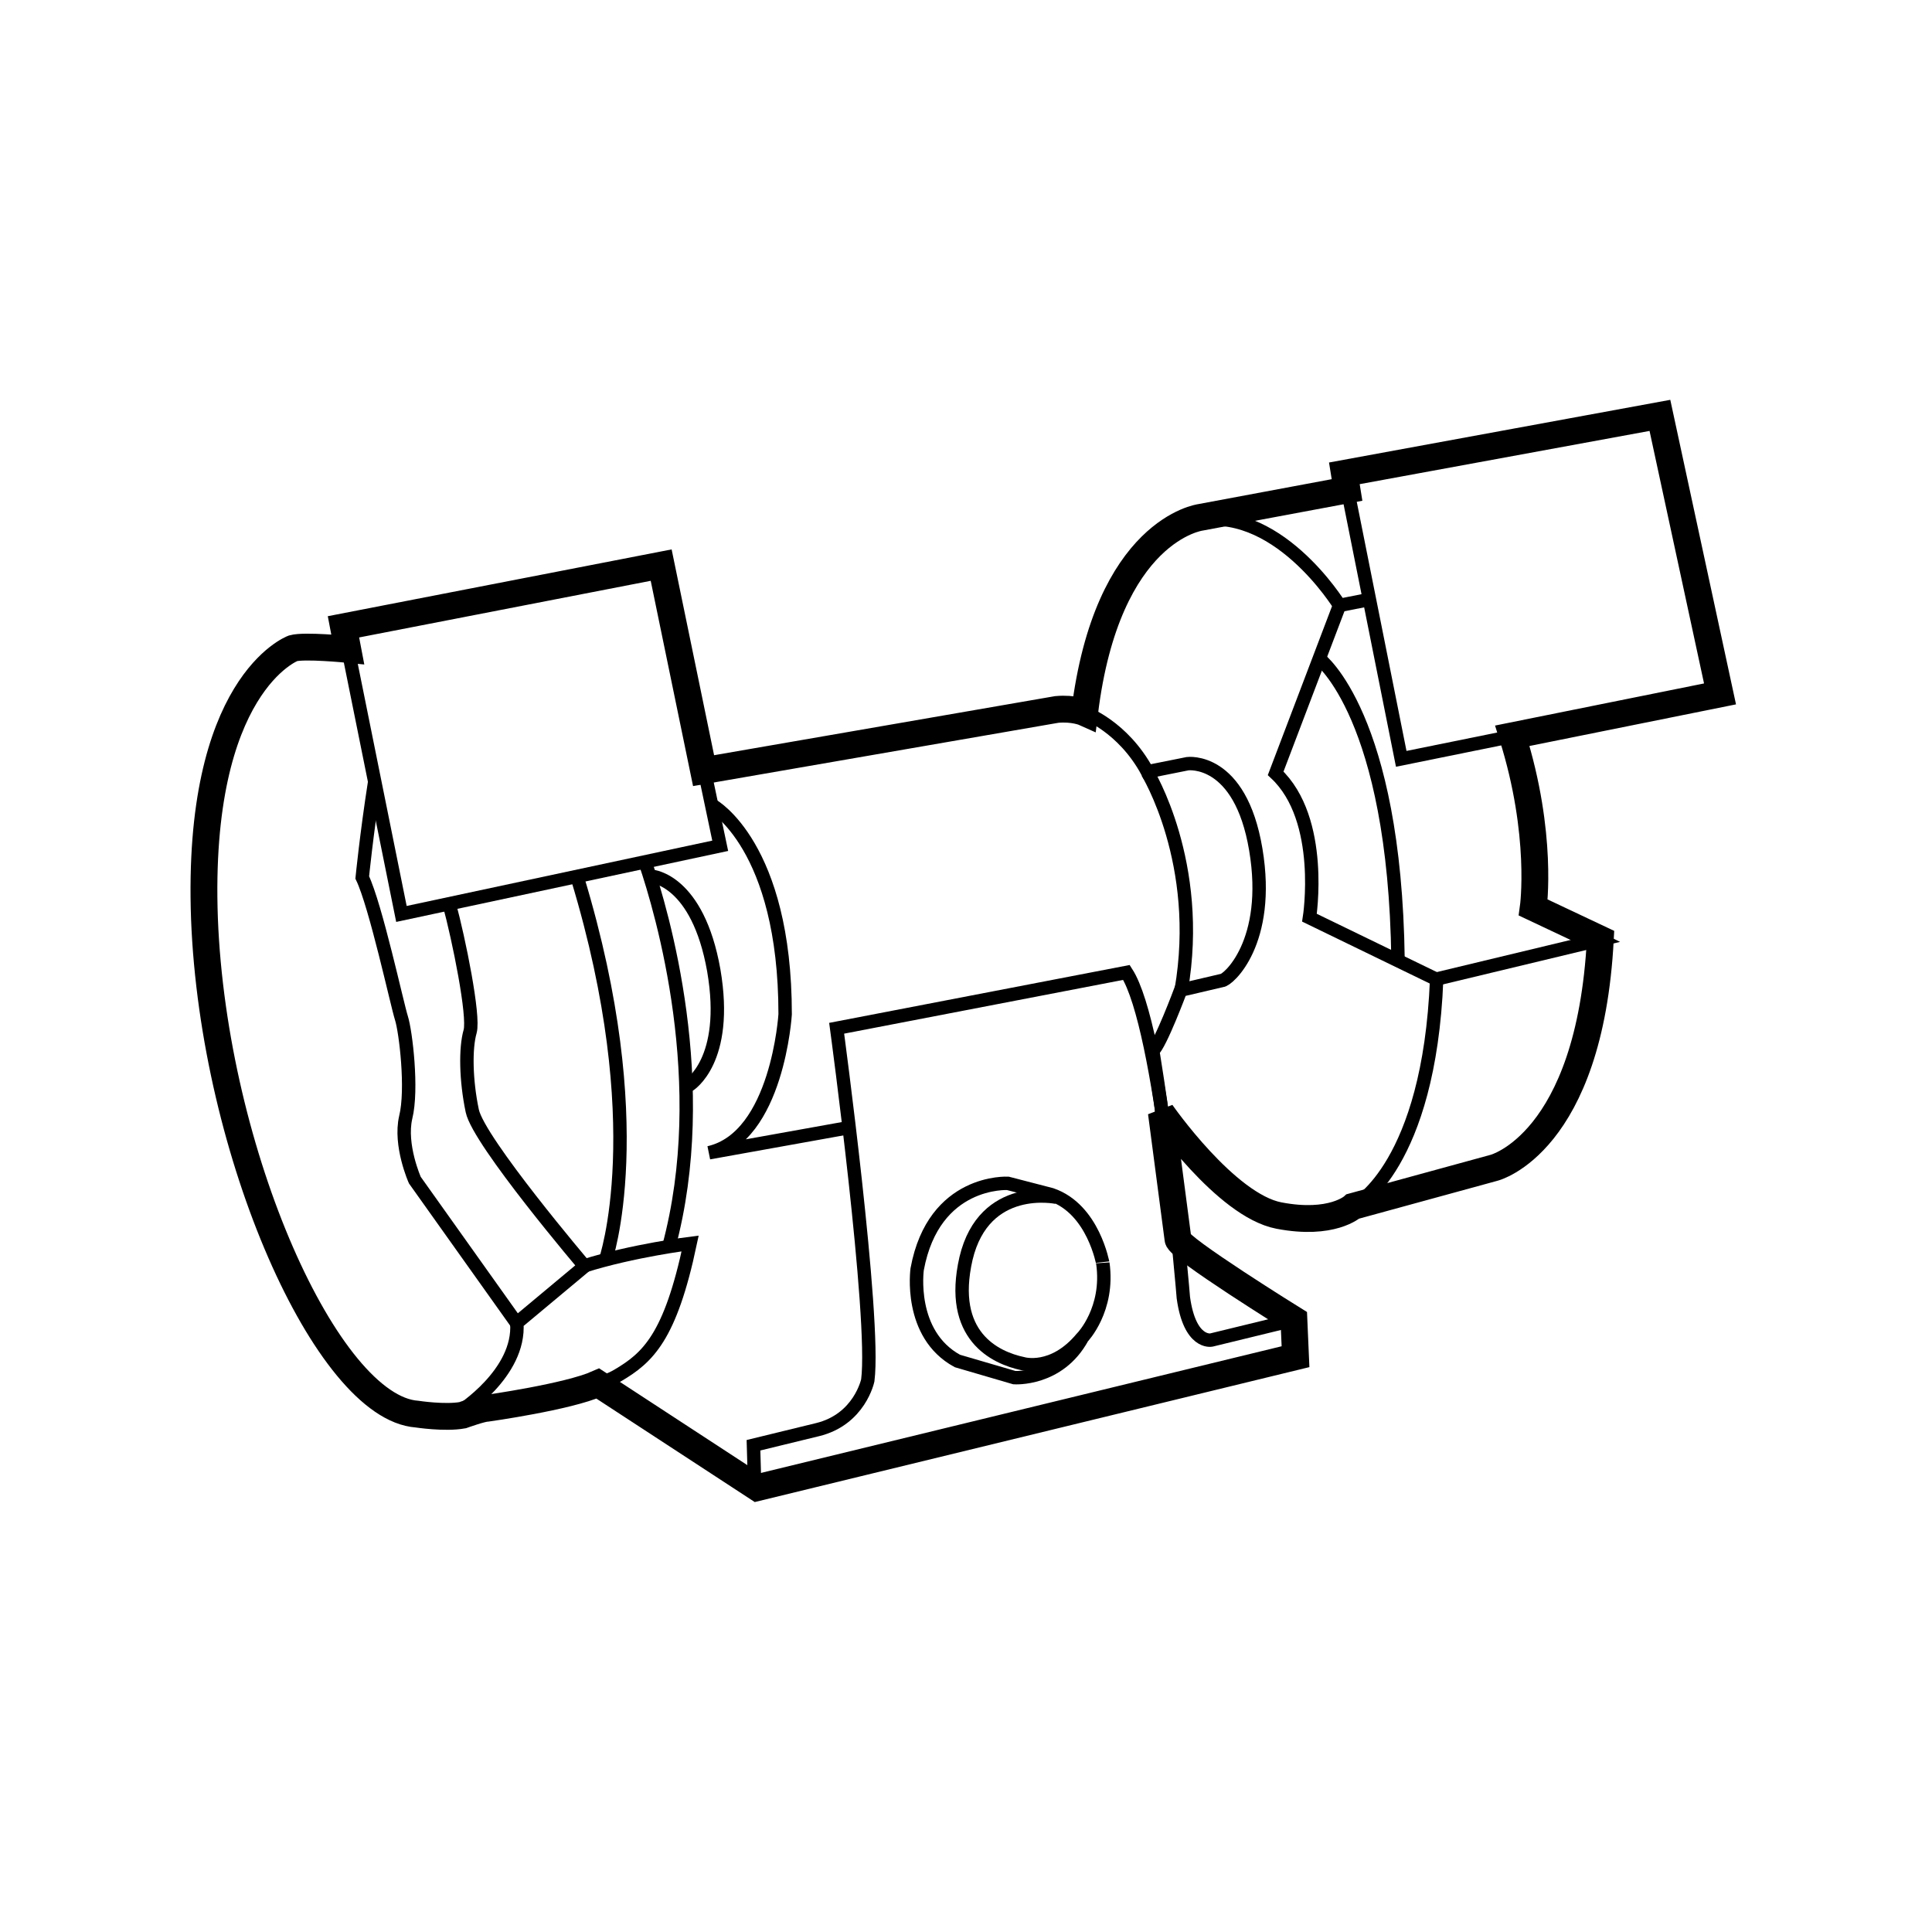 <?xml version="1.0" encoding="utf-8"?>
<!-- Generator: Adobe Illustrator 23.1.0, SVG Export Plug-In . SVG Version: 6.00 Build 0)  -->
<svg version="1.1" id="图层_1" xmlns="http://www.w3.org/2000/svg" xmlns:xlink="http://www.w3.org/1999/xlink" x="0px" y="0px"
	 viewBox="0 0 36 36" style="enable-background:new 0 0 36 36;" xml:space="preserve">
<style type="text/css">
	.st0{clip-path:url(#SVGID_2_);}
	.st1{clip-path:url(#SVGID_4_);fill:none;stroke:#000000;stroke-width:0.5;}
	.st2{clip-path:url(#SVGID_4_);fill:none;stroke:#000000;stroke-width:0.25;}
</style>
<g>
	<g>
		<defs>
			<rect id="SVGID_1_" x="0" y="0" width="36" height="36"/>
		</defs>
		<clipPath id="SVGID_2_">
			<use xlink:href="#SVGID_1_"  style="overflow:visible;"/>
		</clipPath>
		<g class="st0">
			<defs>
				<rect id="SVGID_3_" x="0" y="0" width="36" height="36"/>
			</defs>
			<clipPath id="SVGID_4_">
				<use xlink:href="#SVGID_3_"  style="overflow:visible;"/>
			</clipPath>
			<path class="st1" d="M12.32,10.53L6.4,11.68l0.08,0.42c0,0-0.81-0.08-1.02-0.02c0,0-1.81,0.67-1.65,5.04
				c0.17,4.38,2.29,9.11,3.96,9.23c0,0,0.52,0.08,0.85,0.02c0,0,0.36-0.13,0.46-0.13c0,0,1.5-0.21,2.06-0.46l2.97,1.94l10.03-2.44
				l-0.03-0.69c0,0-2.16-1.34-2.16-1.5l-0.31-2.36c0,0,1.2,1.73,2.19,1.92s1.38-0.17,1.38-0.17l2.63-0.72c0,0,1.78-0.45,1.98-4.26
				l-1.25-0.59c0,0,0.19-1.36-0.39-3.2l3.87-0.78l-1.12-5.19l-5.88,1.08l0.05,0.31l-2.73,0.51c0,0-1.74,0.22-2.16,3.64
				c0,0-0.2-0.09-0.52-0.06l-6.58,1.14L12.32,10.53z"/>
			<path class="st2" d="M10.9,23.6c0,0-1.98-2.33-2.1-2.9s-0.13-1.17-0.04-1.48c0.08-0.29-0.21-1.72-0.39-2.38"/>
			<path class="st2" d="M6.48,12.1c0,0-0.81-0.1-1.13,0.04c-0.31,0.15-1,0.77-1.33,2.23c-0.33,1.46-0.25,3.67,0.08,5.33
				c0.33,1.67,1.63,6.17,3.58,6.62c0,0,0.63,0.21,1.08-0.02c0,0,2.19-0.33,2.75-0.67c0.56-0.33,0.98-0.71,1.35-2.46
				c0,0-1.06,0.13-1.98,0.42"/>
			<path class="st2" d="M8.57,26.3c0,0,1.13-0.71,1.06-1.65l1.27-1.06"/>
			<path class="st2" d="M9.63,24.66l-1.9-2.67c0,0-0.29-0.65-0.17-1.17c0.13-0.52,0-1.6-0.08-1.85C7.4,18.72,7,16.87,6.75,16.35
				c0,0,0.08-0.81,0.23-1.77"/>
			<path class="st2" d="M11.28,23.49c0,0,0.88-2.52-0.52-7.13"/>
			<path class="st2" d="M12.02,16.06c0.32,0.94,1.26,4.14,0.44,7.18"/>
			<polygon class="st2" points="6.4,11.68 12.32,10.53 13.42,15.76 7.48,17.03 			"/>
			<path class="st2" d="M24.96,11.28c0,0-1.19-1.94-2.75-1.56c-1.56,0.38-2.06,3.31-2,3.56c0,0,0.71,0.25,1.17,1.1l0.75-0.15
				c0,0,0.98-0.13,1.27,1.6c0.29,1.73-0.52,2.44-0.63,2.44L22,18.45c0,0-0.38,1.02-0.52,1.13c0,0,0.17,1.06,0.17,1.17
				c0,0,1.19,1.79,2.25,1.94c1.06,0.15,1.37-0.25,1.37-0.25s1.36-0.73,1.5-4.19L24.4,17.1c0,0,0.29-1.83-0.63-2.69L24.96,11.28z"/>
			<line class="st2" x1="25.52" y1="11.17" x2="24.96" y2="11.28"/>
			<line class="st2" x1="22.4" y1="9.64" x2="25.1" y2="9.13"/>
			<path class="st2" d="M24.59,12.28c0,0,1.4,1.06,1.46,5.6"/>
			<path class="st2" d="M28.19,13.72c0,0,0.56,2.08,0.4,3.19l1.23,0.6l-3.04,0.73"/>
			<path class="st2" d="M29.82,17.51c0,0,0,3.35-1.9,4.23l-2.75,0.77"/>
			<polygon class="st2" points="30.92,7.74 25.05,8.83 26.11,14.14 32.07,12.93 			"/>
			<path class="st2" d="M21.38,14.39c0,0,1.04,1.69,0.63,4.06"/>
			<path class="st2" d="M20.21,13.28c0,0-0.31-0.1-0.52-0.06c-0.21,0.04-6.56,1.14-6.56,1.14"/>
			<path class="st2" d="M13.28,15.01c0,0,1.35,0.75,1.35,3.89c0,0-0.14,2.29-1.42,2.58l2.56-0.46"/>
			<path class="st2" d="M12.15,16.33c0,0,0.85,0.06,1.15,1.75c0.29,1.69-0.46,2.14-0.46,2.14"/>
			<path class="st2" d="M14.07,27.72l10.08-2.42l-0.02-0.71l-1.56,0.38c0,0-0.4,0.08-0.52-0.79c0,0-0.4-5.04-1.06-6.06l-5.4,1.04
				c0,0,0.73,5.4,0.58,6.56c0,0-0.15,0.73-0.94,0.92l-1.19,0.29l0.02,0.69"/>
			<line class="st2" x1="14.07" y1="27.72" x2="11.23" y2="25.87"/>
			<path class="st2" d="M24.13,24.6c0,0-2.08-1.29-2.19-1.5"/>
			<path class="st2" d="M19.59,22.26l-0.81-0.21c0,0-1.38-0.08-1.69,1.6c0,0-0.17,1.21,0.75,1.71l1.06,0.31c0,0,0.83,0.06,1.27-0.75
				c0,0,0.5-0.52,0.38-1.38C20.55,23.56,20.38,22.53,19.59,22.26z"/>
			<path class="st2" d="M19.69,22.31c0,0-1.35-0.29-1.69,1.14c-0.33,1.44,0.54,1.85,1.06,1.96c0,0,0.56,0.17,1.1-0.48"/>
		</g>
	</g>
</g>
</svg>
